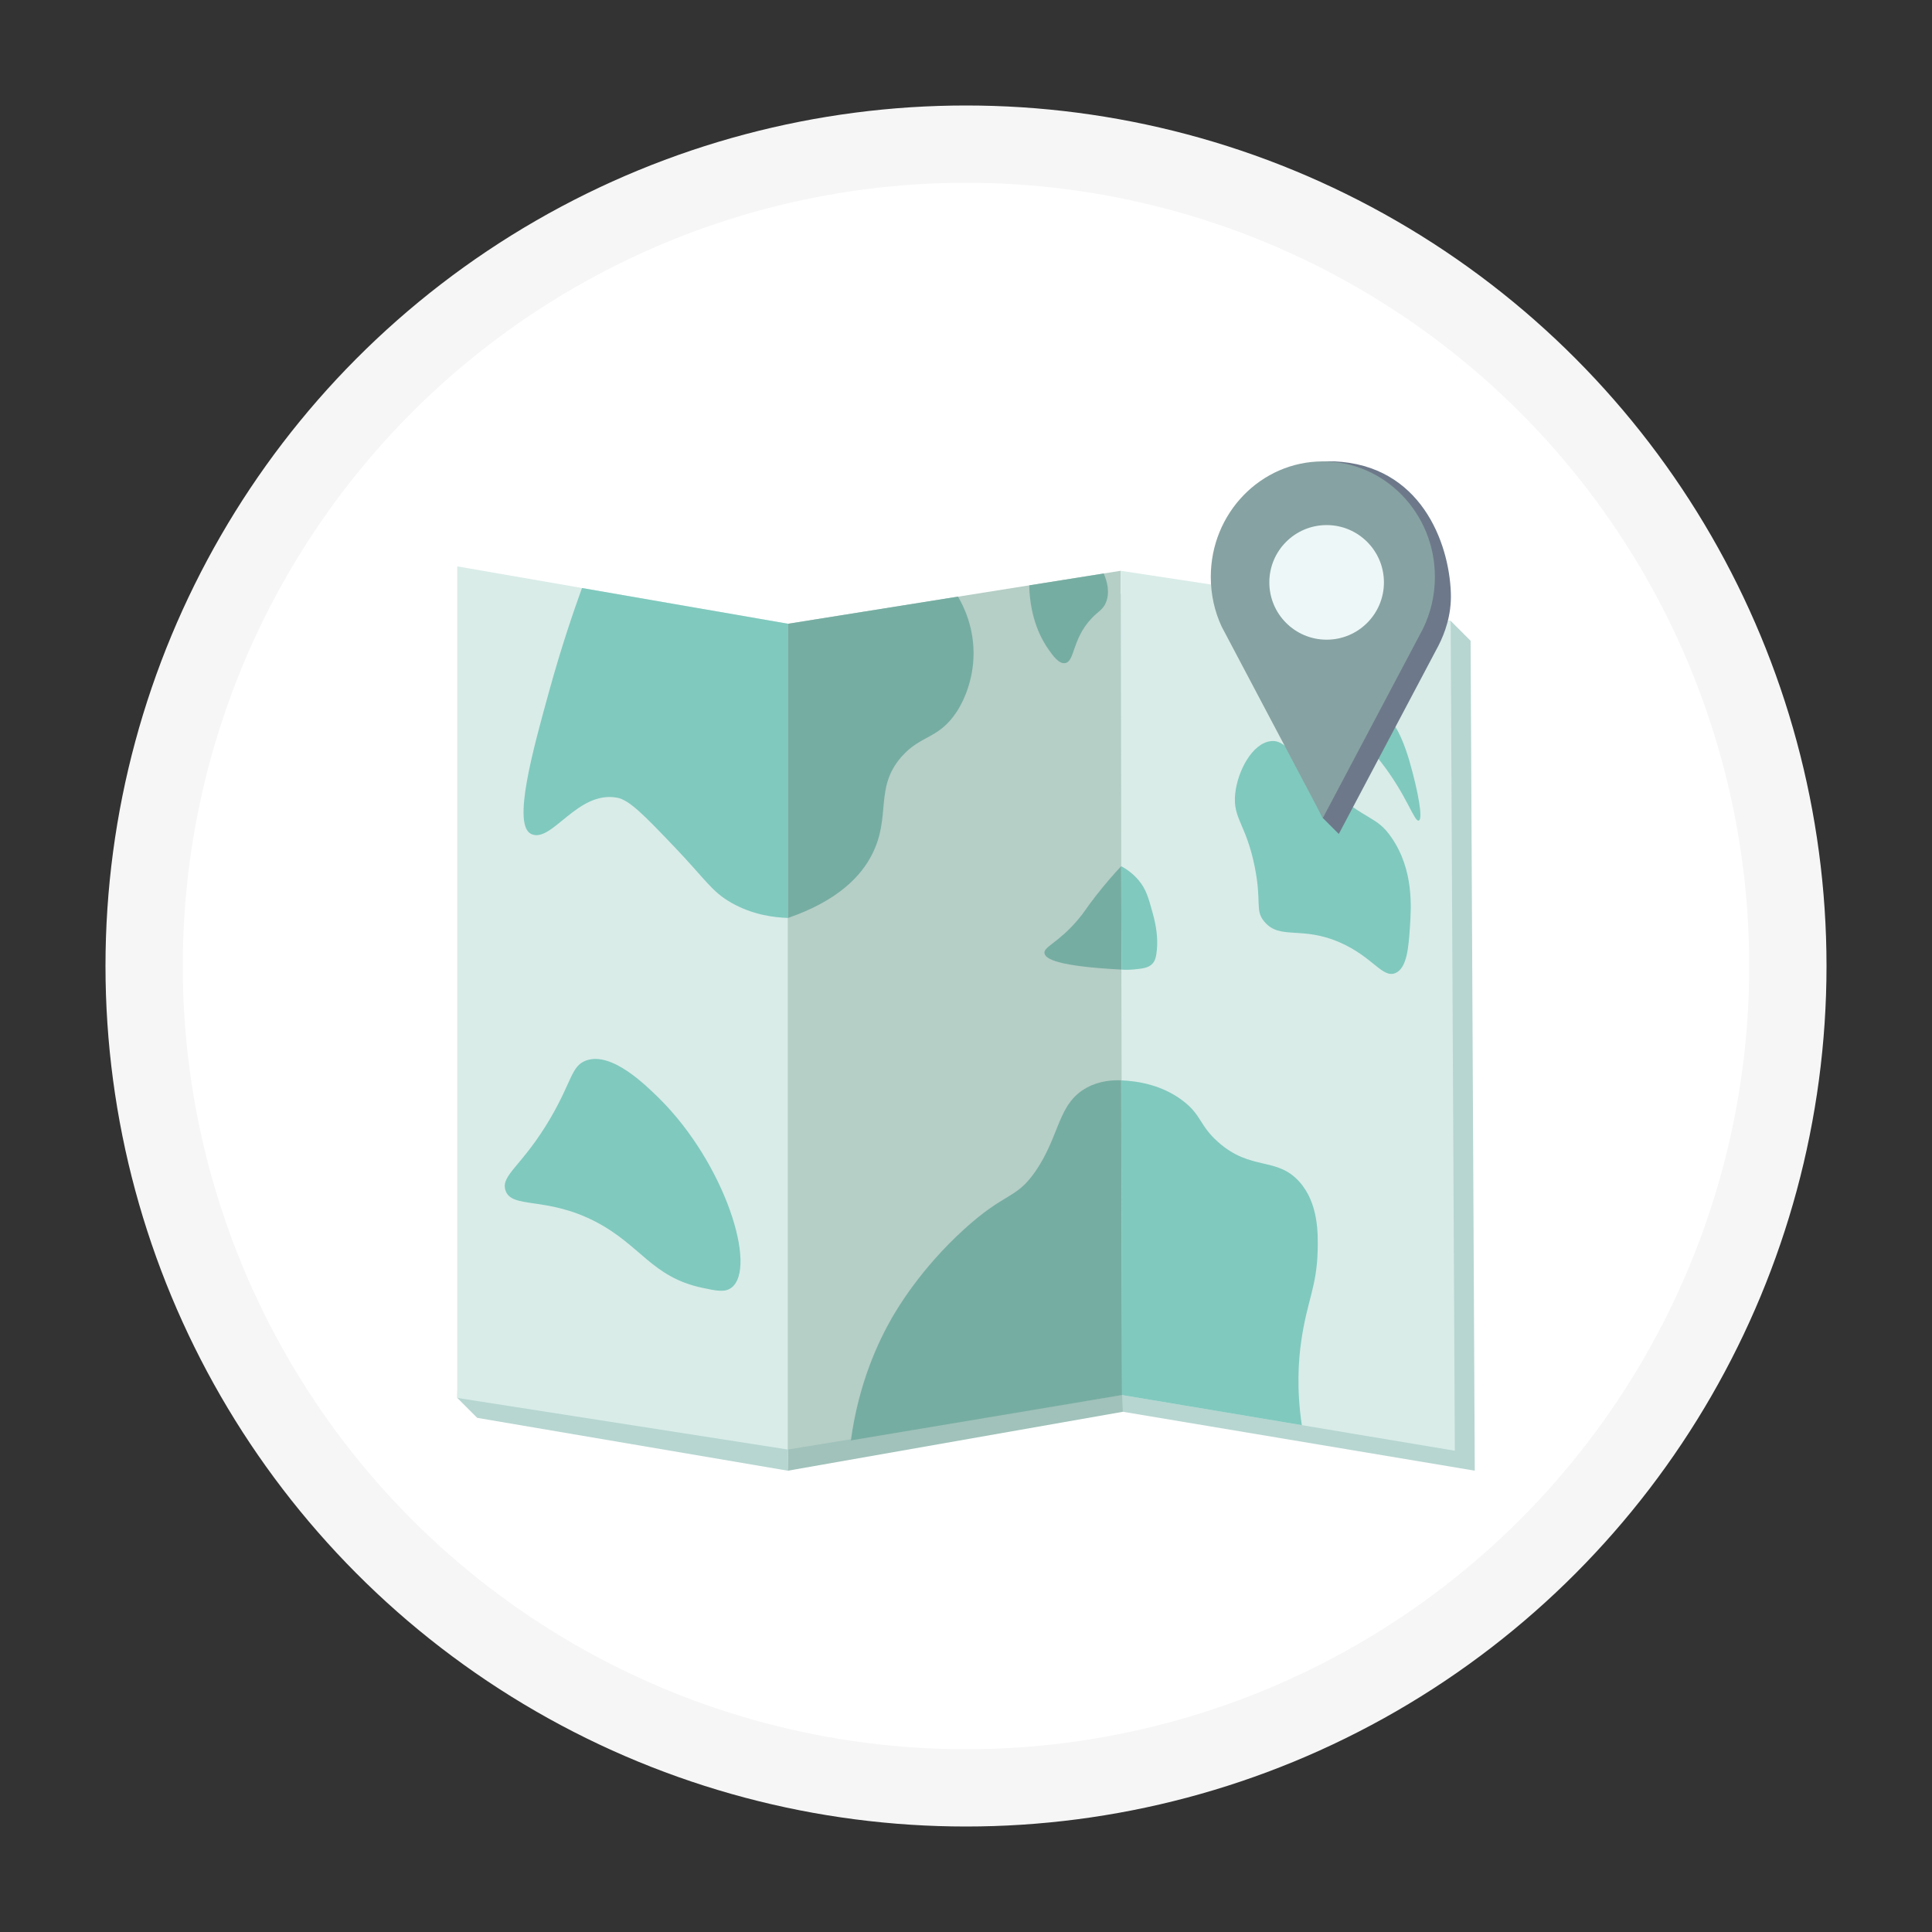 <?xml version="1.0" encoding="UTF-8"?>
<svg xmlns="http://www.w3.org/2000/svg" id="a" data-name="creative" width="500" height="500" viewBox="0 0 500 500">
  <rect x="0" y="0" width="500" height="500" fill="#333333" stroke="none"/>
  <defs>
    <style>
      .b {
        fill: #edf7f8;
      }

      .c {
        fill: #80c9be;
      }

      .d {
        fill: #b5cec6;
      }

      .e {
        fill: #a0c2ba;
      }

      .f {
        fill: #b7d6d1;
      }

      .g {
        fill: #d9ece8;
      }

      .h {
        fill: #87a2a2;
      }

      .i {
        fill: #6d798a;
      }

      .j {
        fill: #76ada2;
      }

      .k {
        fill: #fff;
        stroke: #f6f6f6;
        stroke-miterlimit: 10;
        stroke-width: 20px;
      }
    </style>
  </defs>
  <circle class="k" cx="250" cy="250" r="212.7"></circle>
  <path class="f" d="m203.86,380.61c-26.79-4.56-53.57-9.11-80.36-13.67-1.72-1.72-3.44-3.44-5.16-5.16,1.72-70.01,3.44-140.03,5.16-210.04,28.53,4.95,57.06,9.89,85.58,14.84-1.74,71.34-3.48,142.68-5.22,214.02Z"></path>
  <path class="e" d="m290.58,365.37c-28.91,5.08-57.82,10.16-86.72,15.25,1.74-71.34,3.48-142.68,5.22-214.02,28.7-4.57,57.4-9.14,86.11-13.71-1.53,70.83-3.07,141.66-4.6,212.49Z"></path>
  <path class="f" d="m381.67,380.61c-30.36-5.08-60.72-10.16-91.09-15.25-.06-1.44-.13-2.88-.19-4.33,1.72-69.39,3.44-138.78,5.16-208.16,26.63,2.6,53.25,5.21,79.88,7.81,1.72,1.72,3.44,3.44,5.16,5.16.36,71.59.72,143.18,1.08,214.76Z"></path>
  <path class="g" d="m203.92,375.14c-28.53-4.45-57.06-8.9-85.58-13.36v-215.2c28.53,4.95,57.06,9.89,85.58,14.84v213.71Z"></path>
  <path class="d" d="m290.38,361.04c-28.82,4.7-57.64,9.4-86.47,14.1v-213.71c28.7-4.57,57.4-9.14,86.11-13.71.12,71.11.24,142.21.36,213.32Z"></path>
  <path class="g" d="m376.51,375.45c-28.71-4.8-57.41-9.61-86.12-14.41-.12-71.11-.24-142.21-.36-213.32,28.47,4.32,56.93,8.65,85.4,12.97.36,71.59.72,143.18,1.08,214.76Z"></path>
  <path class="c" d="m182.14,157.65c-10.51-1.82-21.01-3.64-31.52-5.47-2.16,5.96-5.27,15.04-8.39,26.3-4.43,15.99-9.71,35.14-4.71,37.38,5.33,2.39,11.9-11.35,22.22-9.41,3.12.59,6.92,4.49,14.38,12.29,8.61,8.99,9.97,11.95,15.16,14.9,5.48,3.12,10.97,3.8,14.64,3.92v-76.14c-7.26-1.26-14.52-2.52-21.78-3.78Z"></path>
  <path class="j" d="m203.92,237.57c13.36-4.62,19.02-11.13,21.7-16.32,5.11-9.9.61-17.29,7.65-25.36,5.07-5.8,9.62-4.51,14.35-11.72.64-.98,3.97-6.21,4.31-13.87.34-7.88-2.68-13.66-4.01-15.9-14.67,2.35-29.34,4.69-44,7.04v76.14Z"></path>
  <path class="j" d="m230.84,341.05c1.35-2.36,7.37-12.62,18.56-22.82,10.93-9.96,13.47-7.71,18.56-15.08,6.41-9.27,5.71-17.6,13.36-21.7,3.23-1.73,6.52-1.95,8.83-1.86.07,27.15.15,54.3.22,81.45-23.39,3.91-46.78,7.82-70.16,11.73,2.01-14.83,7.08-25.53,10.62-31.72Z"></path>
  <path class="c" d="m290.16,279.59c4.38.19,10.41,1.18,15.74,5.12,5.11,3.79,4.41,6.48,9.37,10.87,8.48,7.52,15.12,3.71,20.99,10.24,5.02,5.6,4.84,13.62,4.75,17.74-.22,9.52-2.71,12.89-4.25,23.49-.73,5.06-1.24,12.46.15,21.78-15.51-2.6-31.02-5.19-46.52-7.79-.07-27.15-.15-54.3-.22-81.45Z"></path>
  <path class="c" d="m328.84,191.81c-4.74.58-8.54,7.67-9.17,13.59-.68,6.47,2.82,7.77,5.06,18.96,1.87,9.37-.04,11.22,2.53,14.22,4.07,4.76,9.56.94,19.6,5.37,8.45,3.73,10.89,9.22,14.22,7.9,3.07-1.22,3.46-6.86,3.79-11.69.37-5.4,1.04-14.98-4.74-23.39-3.96-5.76-6.09-3.93-16.44-12.96-9.27-8.09-10.91-12.49-14.86-12.01Z"></path>
  <path class="c" d="m354.86,182.97c-2.37-.4-5.31.48-6.01,2.21-1,2.5,3.29,5.28,8.53,12.01,6.74,8.65,8.63,15.58,9.8,15.17,1.3-.46-.81-9.23-.95-9.8-1.56-6.41-4.5-18.45-11.38-19.6Z"></path>
  <path class="c" d="m170.61,284.27c-3.52-3.47-12.38-12.23-18.96-9.8-3.81,1.4-3.61,5.35-9.17,14.86-7.27,12.45-12.88,14.7-11.69,18.65,1.5,5,10.5,1.51,23.39,8.22,11.69,6.09,14.48,14.26,27.5,17.07,3.81.82,5.92,1.24,7.59,0,6.86-5.1-1.69-32.23-18.65-48.99Z"></path>
  <path class="j" d="m270.3,246.68c-.21-1.69,3.55-2.62,8.71-8.71,1.74-2.05,1.85-2.59,4.46-5.95,2.68-3.45,5.07-6.12,6.69-7.85.03,8.92.06,17.84.09,26.76-16.32-.84-19.76-2.71-19.94-4.25Z"></path>
  <path class="c" d="m298.12,249.53c.77-.74,1.1-1.76,1.27-3.61.3-3.3-.17-6.33-1.06-9.56-1.13-4.09-1.71-6.21-3.61-8.49-1.59-1.92-3.37-3.06-4.56-3.7.03,8.92.06,17.84.09,26.76.79.06,1.94.09,3.31-.05,2.04-.21,3.53-.36,4.57-1.35Z"></path>
  <path class="j" d="m285.64,148.42c.86,2,1.64,4.79.61,7.42-.78,1.98-2.03,2.34-3.82,4.26-5.03,5.38-4.26,11.19-6.83,11.52-1.55.2-3-1.79-4.16-3.42-1.84-2.6-4.88-7.95-5.08-16.71,6.43-1.02,12.85-2.05,19.28-3.07Z"></path>
  <path class="i" d="m372.34,166.96c-8.62,16.29-17.24,32.58-25.86,48.87-1.38-1.38-2.75-2.75-4.13-4.13-7.36-15.15-14.72-30.29-22.07-45.44,0,0,0,0,0,0-1.8-3.89-2.8-8.24-2.8-12.84,0-16.51,11.82-34.71,27.82-34.02,22.31.96,29.71,20.86,30.18,34.02.21,5.8-1.63,10.55-3.14,13.53Z"></path>
  <path class="h" d="m368.21,162.83c-8.62,16.29-17.24,32.58-25.86,48.87-8.73-16.52-17.47-33.04-26.2-49.56h0c-1.8-3.89-2.8-8.24-2.8-12.84,0-16.51,12.98-29.89,29-29.89s29,13.38,29,29.89c0,4.87-1.13,9.47-3.14,13.53h0Z"></path>
  <circle class="b" cx="343.33" cy="150.72" r="14.83"></circle>
</svg>
